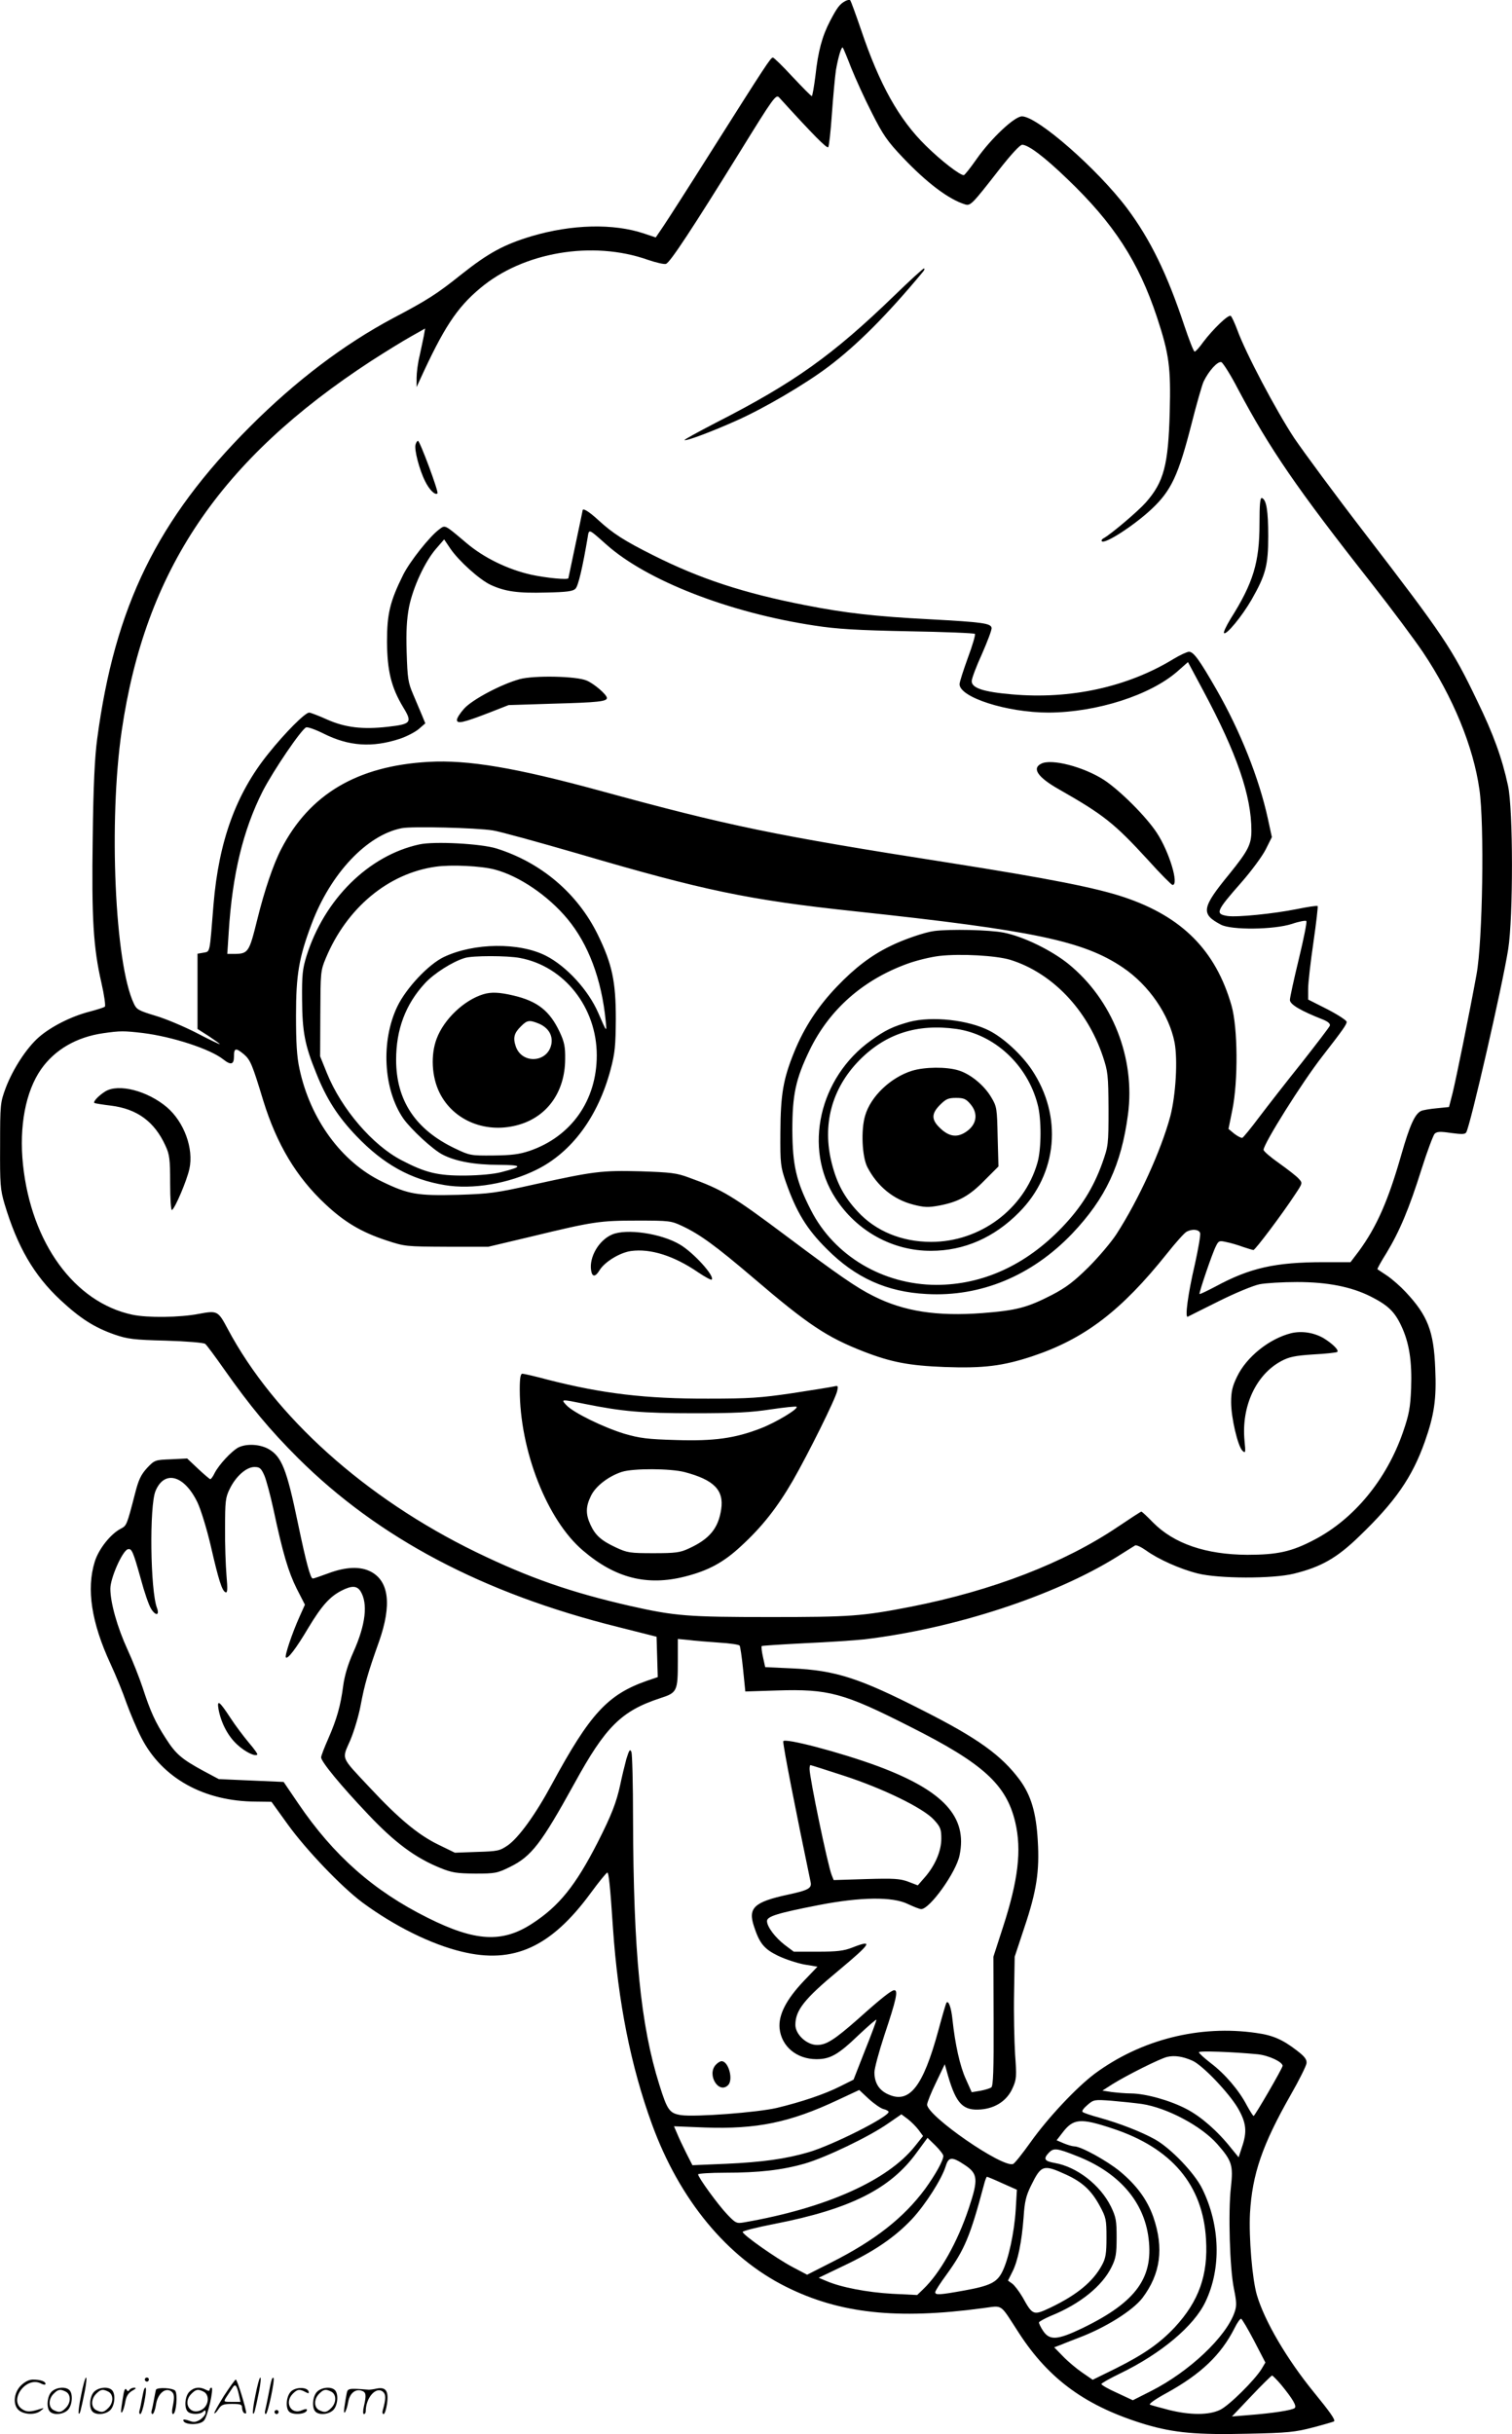 <svg version="1.0" xmlns="http://www.w3.org/2000/svg"
  viewBox="0 0 746.032 1200.278"
 preserveAspectRatio="xMidYMid meet">
<g transform="translate(-0.551,1200.382) scale(0.1,-0.1)"
fill="#000000" stroke="none">
<path d="M4175 11998 c-27 -15 -40 -33 -74 -98 -39 -75 -59 -149 -72 -269 -7
-55 -15 -101 -18 -101 -4 0 -46 43 -95 95 -48 52 -92 95 -97 95 -11 0 -35 -37
-309 -470 -106 -168 -210 -330 -231 -361 l-38 -56 -57 19 c-151 51 -357 46
-556 -13 -136 -41 -212 -82 -347 -189 -120 -96 -167 -126 -336 -215 -242 -129
-479 -308 -705 -534 -459 -459 -668 -887 -755 -1541 -12 -88 -19 -232 -22
-485 -6 -400 3 -544 43 -718 14 -61 21 -113 17 -117 -4 -4 -39 -15 -77 -25
-89 -23 -188 -73 -248 -125 -61 -53 -128 -156 -164 -250 -27 -73 -28 -80 -28
-285 -1 -191 1 -217 22 -288 63 -210 144 -351 276 -474 98 -91 167 -135 267
-170 64 -22 94 -26 253 -30 100 -3 187 -10 194 -16 7 -5 49 -62 94 -126 129
-183 223 -296 363 -436 397 -395 913 -668 1580 -834 l190 -48 3 -99 3 -100
-53 -18 c-194 -68 -281 -162 -469 -509 -82 -152 -163 -263 -217 -302 -41 -28
-50 -30 -153 -33 l-109 -4 -82 40 c-99 48 -195 128 -337 280 -148 158 -139
138 -97 235 19 45 42 123 51 172 19 102 37 164 91 315 63 180 49 297 -41 344
-52 27 -123 24 -209 -8 -38 -14 -72 -26 -77 -26 -12 0 -33 79 -74 275 -55 265
-80 327 -145 364 -44 24 -109 27 -149 7 -33 -18 -94 -83 -116 -125 -8 -17 -18
-31 -22 -31 -3 0 -30 23 -60 51 l-54 51 -80 -4 c-79 -3 -81 -4 -118 -43 -30
-33 -42 -58 -59 -125 -41 -159 -42 -159 -70 -174 -51 -26 -110 -101 -129 -163
-42 -135 -16 -301 77 -502 27 -58 63 -146 80 -196 18 -49 50 -126 73 -170 102
-199 308 -314 565 -315 l77 -1 80 -111 c90 -125 265 -308 368 -385 160 -118
341 -207 491 -243 255 -62 440 22 636 289 41 56 78 101 82 101 7 0 14 -64 28
-275 25 -364 88 -679 192 -965 136 -373 371 -658 663 -803 263 -131 545 -162
969 -105 103 13 82 27 178 -121 150 -232 335 -365 628 -453 140 -41 251 -51
504 -45 195 4 233 8 320 31 54 14 101 28 104 30 7 8 -21 47 -101 145 -132 162
-242 349 -280 478 -23 78 -40 284 -34 403 11 193 61 338 201 584 42 73 77 144
78 156 2 18 -9 33 -47 62 -71 55 -120 76 -200 87 -279 41 -569 -32 -797 -200
-91 -68 -232 -218 -318 -339 -40 -56 -78 -104 -86 -107 -52 -20 -424 237 -424
293 0 10 20 60 44 109 l43 90 17 -60 c40 -136 74 -170 161 -163 73 6 130 44
157 106 19 42 20 56 12 166 -4 67 -7 202 -5 301 l3 180 48 145 c60 178 75 277
66 426 -8 140 -33 224 -89 301 -90 121 -206 205 -477 342 -316 161 -431 198
-647 208 l-132 6 -11 50 c-6 27 -9 52 -6 54 2 2 97 8 212 14 115 5 247 14 294
19 444 53 936 214 1245 406 44 28 85 53 91 57 6 4 31 -8 55 -25 59 -43 169
-92 254 -113 102 -26 371 -27 475 -1 134 33 212 77 323 185 177 170 260 290
322 464 47 133 59 212 52 363 -7 183 -37 261 -146 377 -25 27 -66 63 -91 80
-25 17 -46 31 -48 32 -2 2 18 38 45 81 64 106 111 217 172 411 28 89 58 168
65 176 11 11 28 12 81 4 53 -7 69 -7 75 3 20 33 178 720 207 903 25 157 25
690 -1 807 -29 135 -72 254 -152 418 -124 259 -166 321 -558 831 -141 183
-296 393 -345 465 -89 135 -240 420 -281 534 -13 34 -27 65 -32 68 -12 8 -87
-65 -135 -128 -19 -27 -38 -48 -43 -48 -5 0 -27 57 -51 128 -84 253 -167 424
-282 578 -146 194 -443 454 -519 454 -37 0 -153 -109 -225 -212 -30 -43 -58
-78 -62 -78 -20 0 -113 72 -187 145 -133 130 -229 302 -320 572 -26 76 -50
141 -53 145 -3 4 -15 2 -26 -4z m30 -328 c21 -52 66 -152 102 -222 55 -109 76
-140 154 -222 118 -124 225 -205 306 -230 27 -8 34 -1 165 167 61 78 106 127
117 127 30 0 109 -59 223 -169 229 -219 351 -407 442 -681 60 -182 69 -247 63
-469 -7 -261 -29 -344 -118 -445 -38 -43 -169 -154 -206 -175 -10 -5 -15 -13
-11 -16 15 -16 161 79 246 159 97 91 132 167 197 421 24 95 51 189 59 207 26
54 70 102 88 96 8 -4 46 -63 82 -133 157 -295 288 -487 659 -958 99 -126 213
-279 254 -340 147 -219 248 -464 278 -676 25 -171 16 -747 -14 -911 -35 -192
-100 -511 -118 -585 l-18 -70 -60 -6 c-33 -3 -68 -9 -77 -13 -31 -14 -56 -69
-98 -215 -65 -228 -122 -357 -210 -477 l-41 -54 -132 0 c-239 0 -364 -28 -534
-120 -42 -22 -77 -39 -79 -37 -4 4 63 202 81 236 13 27 17 28 52 20 21 -4 58
-15 82 -24 24 -8 47 -15 51 -15 9 0 142 177 205 273 38 57 38 57 19 78 -10 12
-54 46 -96 76 -43 30 -78 60 -78 67 0 30 190 333 290 461 101 130 120 157 120
170 0 7 -43 35 -95 62 l-95 48 0 53 c0 30 12 133 26 229 14 96 23 177 21 179
-3 3 -49 -4 -103 -15 -115 -23 -294 -41 -342 -34 -62 10 -57 23 68 165 50 57
104 130 121 164 l30 60 -20 92 c-43 197 -135 429 -253 635 -84 146 -113 187
-136 187 -9 0 -44 -16 -77 -36 -226 -138 -509 -200 -798 -174 -139 12 -197 31
-197 65 0 13 23 74 51 135 27 62 49 119 47 128 -4 22 -43 28 -303 42 -272 14
-420 31 -618 70 -302 59 -518 130 -747 245 -144 72 -200 108 -271 173 -49 45
-79 63 -79 48 0 -2 -16 -77 -35 -167 -19 -90 -35 -165 -35 -166 0 -10 -110 1
-184 17 -115 26 -233 83 -320 157 -109 92 -103 89 -134 66 -47 -35 -143 -156
-177 -223 -65 -131 -80 -192 -80 -330 1 -145 21 -226 80 -324 46 -75 39 -83
-76 -96 -124 -14 -210 -4 -300 36 -42 19 -82 34 -88 34 -20 0 -119 -99 -202
-203 -159 -197 -244 -431 -270 -743 -20 -249 -16 -231 -50 -238 l-29 -5 0
-186 0 -185 55 -35 c30 -20 55 -38 55 -40 0 -2 -51 22 -112 54 -62 32 -154 71
-205 86 -83 25 -94 31 -107 60 -94 196 -125 901 -60 1345 116 792 483 1336
1231 1824 70 45 159 100 197 121 l69 39 -6 -35 c-4 -19 -13 -63 -21 -99 -9
-36 -15 -85 -15 -110 l0 -45 16 35 c116 254 181 355 297 452 212 179 555 237
827 141 41 -14 83 -24 91 -20 20 7 130 174 363 550 168 272 179 287 195 270
171 -188 235 -252 242 -245 4 4 12 77 18 162 6 85 15 183 20 218 11 63 27 118
34 111 2 -2 21 -47 41 -99z m-1208 -2351 c199 -178 608 -337 1028 -400 109
-17 211 -23 462 -28 177 -3 325 -9 329 -13 3 -4 -12 -57 -35 -118 -22 -61 -41
-119 -41 -130 0 -65 235 -140 439 -140 238 1 503 86 637 204 l51 45 76 -142
c165 -308 237 -517 237 -689 0 -68 -16 -99 -108 -213 -138 -168 -143 -198 -42
-251 52 -27 260 -25 350 4 35 12 68 18 71 14 4 -4 -13 -88 -37 -187 -24 -99
-44 -190 -44 -202 0 -22 52 -53 164 -97 26 -11 36 -21 33 -30 -3 -8 -66 -90
-139 -183 -74 -92 -168 -213 -209 -267 -41 -55 -79 -101 -84 -103 -6 -1 -23 8
-39 20 l-29 24 19 94 c29 143 27 405 -4 514 -78 272 -244 439 -531 535 -138
46 -364 91 -866 170 -858 134 -1088 182 -1720 355 -415 113 -650 153 -845 142
-352 -20 -587 -159 -727 -430 -39 -75 -83 -205 -118 -347 -41 -165 -44 -170
-119 -170 l-29 0 7 108 c18 285 71 503 168 695 54 104 190 304 214 314 8 3 47
-11 87 -31 124 -62 239 -70 376 -25 35 12 77 34 94 49 l31 27 -16 39 c-9 22
-29 68 -44 104 -25 58 -28 79 -32 207 -3 105 0 162 12 225 20 97 78 223 134
287 l39 45 31 -46 c42 -61 143 -152 198 -178 71 -33 135 -42 274 -38 101 2
133 6 145 19 14 13 36 110 60 252 7 44 3 45 92 -34z m-560 -1410 c34 -5 222
-57 419 -114 620 -182 842 -229 1369 -285 879 -94 1128 -146 1322 -278 127
-86 227 -231 254 -369 16 -87 6 -258 -21 -363 -45 -168 -156 -412 -266 -582
-26 -40 -88 -113 -138 -163 -72 -71 -110 -100 -181 -137 -121 -62 -174 -76
-341 -89 -225 -17 -389 8 -539 84 -83 41 -175 105 -426 293 -271 203 -320 232
-484 291 -61 23 -91 26 -239 31 -192 5 -231 0 -526 -65 -187 -42 -220 -46
-374 -51 -201 -5 -245 2 -375 65 -200 96 -355 308 -408 557 -13 59 -17 130
-17 261 0 202 14 286 77 453 93 248 273 439 445 472 48 10 369 2 449 -11z
m-1727 -999 c146 -18 333 -79 397 -130 38 -30 53 -26 53 15 0 42 9 43 49 10
32 -28 41 -49 95 -227 67 -217 164 -379 308 -513 94 -88 177 -137 298 -177 94
-31 97 -31 300 -32 l205 0 215 51 c302 73 334 78 520 78 158 0 167 -1 222 -27
87 -41 163 -96 351 -256 270 -231 363 -292 542 -362 139 -54 226 -70 401 -77
192 -7 288 5 433 53 258 86 439 224 665 507 42 53 85 101 96 107 28 15 60 12
67 -6 3 -9 -9 -78 -26 -155 -34 -145 -50 -265 -35 -258 5 3 74 37 154 77 80
40 170 77 200 83 30 6 114 11 185 11 150 0 267 -23 363 -71 85 -43 118 -74
151 -144 40 -84 54 -176 49 -311 -4 -94 -10 -127 -40 -214 -81 -234 -242 -429
-438 -531 -112 -59 -183 -74 -330 -74 -205 1 -362 55 -465 159 -29 30 -55 54
-58 54 -3 0 -55 -34 -116 -75 -264 -178 -619 -315 -1021 -394 -241 -47 -299
-51 -695 -51 -407 0 -469 5 -691 55 -293 67 -497 138 -759 265 -547 266 -996
669 -1226 1101 -48 90 -51 91 -143 74 -92 -18 -254 -20 -328 -4 -285 61 -498
353 -539 739 -20 190 13 362 89 471 68 97 175 159 307 178 85 12 100 12 195 1z
m600 -2182 c10 -24 30 -99 45 -168 46 -216 73 -306 114 -389 l41 -80 -26 -58
c-37 -82 -75 -195 -68 -202 9 -10 50 43 111 146 65 108 105 153 163 183 51 26
76 25 94 -2 38 -61 26 -165 -35 -301 -26 -58 -43 -114 -50 -165 -13 -99 -31
-164 -74 -262 -19 -43 -35 -84 -35 -92 0 -21 97 -139 231 -280 131 -139 232
-214 354 -264 61 -25 83 -28 175 -29 99 0 109 2 172 33 106 52 154 115 318
412 153 279 231 357 423 420 84 27 87 34 87 182 l0 110 53 -5 c28 -4 96 -9
150 -13 53 -3 100 -10 102 -15 3 -4 11 -57 17 -117 l11 -109 156 5 c255 8 329
-12 658 -179 360 -181 474 -285 518 -471 32 -137 15 -285 -62 -521 l-46 -142
1 -317 c1 -243 -2 -319 -11 -327 -7 -5 -32 -13 -55 -17 l-42 -7 -29 65 c-29
63 -53 172 -66 294 -6 58 -19 94 -29 83 -3 -2 -21 -65 -41 -139 -75 -275 -142
-361 -246 -314 -46 20 -69 57 -69 109 0 19 22 101 49 183 59 176 69 222 49
222 -14 0 -64 -39 -180 -143 -115 -101 -155 -127 -201 -127 -51 0 -107 52
-107 99 0 72 44 128 213 268 163 136 174 155 67 113 -41 -16 -74 -20 -170 -20
l-118 0 -44 33 c-48 37 -88 90 -88 118 0 23 51 39 256 79 206 40 364 42 439 5
28 -13 57 -25 66 -25 42 0 172 181 189 265 40 190 -79 319 -404 440 -184 68
-466 142 -466 122 0 -28 63 -349 135 -693 7 -31 -10 -41 -113 -63 -166 -36
-197 -65 -166 -157 27 -83 50 -111 118 -144 35 -17 93 -36 129 -43 l66 -11
-68 -71 c-87 -92 -125 -167 -119 -233 9 -89 84 -152 182 -152 68 0 107 22 207
118 49 46 89 81 89 76 0 -4 -25 -73 -57 -152 l-56 -143 -66 -33 c-77 -39 -191
-77 -311 -106 -97 -23 -404 -46 -474 -36 -57 9 -68 24 -107 149 -93 295 -128
653 -130 1312 0 171 -4 319 -8 330 -7 16 -11 10 -25 -35 -8 -30 -22 -87 -30
-126 -19 -88 -43 -150 -111 -284 -110 -215 -191 -315 -323 -401 -148 -97 -282
-89 -516 28 -269 134 -465 308 -639 564 l-72 106 -160 7 -160 7 -75 40 c-107
58 -137 83 -186 160 -52 80 -76 132 -115 252 -16 48 -49 132 -74 186 -51 111
-85 232 -85 301 0 52 58 183 85 194 20 7 27 -9 65 -145 17 -64 40 -131 51
-148 22 -36 43 -34 29 4 -33 86 -38 504 -7 577 44 105 142 78 207 -57 17 -36
46 -131 65 -212 39 -170 56 -225 74 -231 9 -3 10 16 4 84 -4 49 -8 154 -7 234
0 130 2 150 23 192 30 62 82 108 122 108 26 0 33 -6 49 -42z m2855 -1479 c195
-63 397 -161 449 -219 32 -35 36 -46 36 -93 0 -61 -31 -133 -82 -191 l-34 -39
-47 18 c-41 15 -69 17 -208 13 l-160 -5 -10 25 c-20 51 -109 480 -109 523 0
10 2 19 4 19 3 0 75 -23 161 -51z m2047 -1375 c55 -6 122 -38 122 -57 -1 -13
-137 -247 -143 -247 -3 0 -18 24 -34 53 -38 73 -107 154 -177 207 -32 25 -59
49 -59 54 -1 8 167 2 291 -10z m-322 -32 c50 -23 178 -157 223 -233 42 -73 47
-116 20 -194 l-16 -49 -36 44 c-68 86 -149 156 -219 193 -81 43 -202 77 -276
78 -28 0 -71 4 -96 7 l-45 7 50 32 c69 43 232 125 269 134 37 9 79 2 126 -19z
m-1526 -238 c14 -3 26 -10 26 -14 0 -25 -276 -164 -395 -199 -113 -33 -229
-49 -407 -57 l-166 -7 -30 59 c-16 32 -37 76 -45 96 l-16 37 152 -6 c256 -9
419 24 657 136 l105 49 46 -43 c26 -24 59 -47 73 -51z m1276 25 c124 -19 292
-108 371 -197 73 -83 80 -105 68 -213 -14 -121 -6 -402 15 -502 13 -65 14 -83
3 -115 -42 -122 -224 -293 -411 -388 l-91 -46 -77 36 c-43 19 -78 39 -78 44 0
4 42 28 92 52 203 98 366 235 422 355 78 164 72 375 -16 555 -37 77 -156 201
-233 244 -68 38 -174 79 -270 106 -44 12 -84 25 -88 30 -5 4 6 19 24 34 31 27
35 27 118 21 47 -4 115 -11 151 -16z m-1102 -128 l22 -30 -40 -50 c-135 -170
-440 -306 -844 -376 -36 -6 -41 -4 -82 39 -45 47 -144 183 -144 198 0 4 60 8
133 8 168 0 281 13 393 45 104 30 321 134 413 199 l64 44 31 -23 c17 -13 41
-37 54 -54z m957 7 c292 -96 446 -279 461 -546 11 -176 -35 -305 -153 -433
-74 -79 -152 -134 -292 -204 l-114 -56 -51 35 c-28 19 -71 55 -95 80 l-44 45
29 11 c16 7 56 22 89 35 134 50 269 135 317 197 90 119 107 246 54 400 -30 85
-82 156 -165 225 -65 53 -192 123 -225 123 -9 0 -33 7 -52 15 l-35 15 27 35
c55 73 89 76 249 23z m-835 -135 c0 -23 -40 -94 -90 -163 -106 -143 -248 -254
-462 -362 l-120 -61 -74 39 c-79 42 -244 158 -244 172 0 5 71 23 159 40 372
73 570 172 700 352 l53 72 39 -38 c21 -21 39 -44 39 -51z m657 0 c201 -78 325
-215 353 -388 33 -208 -54 -331 -325 -462 -121 -58 -160 -61 -192 -14 -13 19
-22 39 -21 43 2 5 28 19 58 32 144 58 254 147 300 241 21 42 25 65 25 145 0
84 -3 101 -28 153 -53 107 -168 196 -277 215 -51 9 -58 20 -30 50 24 25 39 24
137 -15z m-551 -45 c65 -43 67 -71 20 -212 -56 -169 -143 -322 -225 -400 l-30
-29 -123 6 c-123 7 -254 32 -325 63 l-38 16 123 59 c152 72 253 141 337 230
67 72 147 197 167 262 14 46 31 47 94 5z m499 -47 c81 -37 125 -78 166 -153
32 -59 34 -69 34 -158 0 -78 -4 -102 -22 -135 -44 -82 -123 -147 -254 -210
-85 -40 -88 -39 -138 51 -17 29 -40 59 -51 67 l-21 15 21 42 c28 54 47 150 56
270 5 77 12 106 36 155 51 104 61 107 173 56z m-314 -43 l72 -32 -6 -100 c-7
-112 -36 -246 -67 -306 -26 -51 -60 -68 -188 -91 -122 -22 -142 -23 -142 -8 0
6 25 45 56 87 89 123 117 189 185 445 5 20 12 37 14 37 3 0 37 -14 76 -32z
m1242 -776 l56 -108 -19 -32 c-34 -55 -160 -180 -204 -201 -55 -27 -147 -27
-252 -1 -43 11 -86 23 -94 26 -8 3 23 26 82 58 169 93 268 188 334 318 13 27
28 48 33 48 4 0 33 -49 64 -108z m135 -219 c57 -70 76 -103 66 -113 -11 -11
-109 -26 -225 -35 l-85 -7 95 100 c53 56 99 101 103 102 3 0 24 -21 46 -47z
M4420 10548 c-307 -297 -497 -432 -883 -629 -87 -45 -156 -83 -154 -85 6 -7
134 41 259 97 134 60 333 176 450 264 142 107 289 254 467 468 8 9 10 17 5 17
-5 -1 -70 -60 -144 -132z M2056 9812 c-8 -23 19 -126 47 -181 21 -43 50 -71
61 -60 7 7 -87 259 -96 259 -4 0 -9 -8 -12 -18z M6220 9422 c0 -191 -31 -293
-143 -470 -21 -35 -36 -66 -32 -70 11 -11 88 82 136 165 70 123 82 169 82 313
0 126 -9 180 -31 188 -9 3 -12 -30 -12 -126z M2570 8655 c-91 -25 -233 -100
-274 -145 -20 -22 -36 -47 -36 -56 0 -21 31 -14 158 35 l97 38 220 7 c223 6
265 11 265 28 0 16 -62 70 -100 86 -51 22 -259 26 -330 7z M5143 8238 c-47
-23 -17 -67 85 -125 223 -127 275 -168 442 -350 61 -68 116 -123 121 -123 33
0 -16 163 -77 256 -51 79 -184 212 -263 263 -100 64 -258 105 -308 79z M2075
7840 c-250 -54 -469 -270 -557 -550 -20 -64 -23 -95 -22 -215 1 -157 13 -224
69 -361 51 -129 108 -217 199 -312 133 -139 267 -214 436 -242 137 -23 315 7
455 77 172 86 301 260 363 492 22 83 25 117 26 251 0 184 -18 270 -89 415
-100 204 -280 356 -500 425 -78 24 -307 36 -380 20z m372 -124 c121 -32 263
-129 358 -243 104 -125 169 -299 189 -503 6 -59 6 -59 -37 40 -49 112 -156
229 -258 281 -132 67 -355 64 -503 -6 -76 -36 -186 -153 -230 -244 -82 -171
-69 -409 29 -552 38 -54 147 -155 195 -179 64 -33 158 -50 275 -50 120 -1 123
-8 14 -36 -38 -10 -107 -16 -178 -17 -135 -1 -196 14 -313 75 -144 74 -298
254 -369 429 l-34 84 1 210 c1 204 1 212 27 274 103 247 307 418 542 451 76
11 225 4 292 -14z m124 -436 c219 -41 379 -244 379 -480 0 -222 -125 -400
-331 -471 -51 -17 -88 -22 -179 -23 -112 -1 -117 0 -190 35 -195 93 -290 237
-290 437 0 149 46 273 142 377 44 48 136 107 197 125 38 12 209 12 272 0z
M2390 7101 c-95 -29 -194 -123 -230 -219 -30 -79 -25 -187 14 -266 69 -140
234 -206 396 -157 139 42 223 164 224 321 1 62 -4 86 -27 135 -49 104 -109
152 -229 180 -68 16 -109 18 -148 6z m275 -145 c46 -20 69 -57 61 -101 -18
-92 -146 -100 -176 -10 -14 42 -8 65 27 99 30 30 41 31 88 12z M4615 7413
c-47 -6 -155 -43 -220 -76 -92 -45 -172 -106 -260 -198 -93 -97 -162 -202
-211 -323 -54 -133 -67 -208 -68 -396 -1 -156 1 -169 27 -245 52 -148 103
-232 202 -330 141 -142 296 -212 492 -222 268 -15 520 90 719 298 165 174 242
338 275 587 37 278 -76 565 -293 742 -84 68 -223 136 -320 155 -71 14 -264 18
-343 8z m375 -142 c206 -64 379 -244 457 -476 25 -75 27 -91 28 -260 0 -177
-1 -182 -31 -267 -44 -122 -104 -218 -198 -316 -179 -187 -393 -284 -621 -284
-263 1 -503 143 -618 368 -73 142 -91 222 -92 394 0 176 16 252 85 395 97 200
262 346 481 426 46 17 117 34 159 39 105 12 280 2 350 -19z M4493 6965 c-80
-22 -120 -41 -189 -91 -257 -183 -336 -533 -176 -779 105 -162 282 -260 472
-259 162 0 311 65 434 190 190 191 215 474 63 702 -51 76 -139 157 -209 193
-105 54 -284 73 -395 44z m232 -35 c187 -27 349 -176 400 -371 20 -73 19 -222
-1 -290 -66 -228 -283 -389 -524 -389 -145 0 -274 53 -363 150 -66 71 -102
138 -127 236 -49 191 -1 370 135 509 130 132 286 182 480 155z M4506 6724
c-106 -33 -205 -127 -232 -222 -21 -70 -15 -202 11 -253 49 -95 129 -160 226
-185 54 -14 74 -15 128 -5 95 18 149 47 224 124 l69 69 -4 146 c-3 139 -4 149
-31 194 -35 60 -103 116 -163 134 -60 18 -165 17 -228 -2z m288 -165 c41 -48
30 -104 -26 -139 -43 -27 -82 -20 -125 22 -43 41 -42 71 1 114 29 29 41 34 79
34 38 0 49 -5 71 -31z M525 6622 c-32 -20 -61 -50 -54 -57 3 -2 39 -8 81 -13
130 -16 216 -79 270 -198 20 -43 23 -65 23 -186 0 -76 4 -134 9 -131 16 10 74
147 86 203 22 100 -26 231 -111 304 -96 81 -238 118 -304 78z M3025 5916 c-65
-28 -113 -111 -103 -176 5 -34 21 -34 41 -1 25 42 100 88 156 96 96 13 211
-23 331 -105 34 -23 64 -39 67 -36 17 16 -90 134 -157 173 -92 55 -265 80
-335 49z M6377 5430 c-109 -27 -222 -118 -268 -215 -23 -47 -29 -74 -29 -126
0 -76 33 -217 56 -239 15 -14 16 -9 10 50 -16 168 56 325 181 392 39 21 68 27
158 33 60 3 113 9 118 12 12 7 -22 41 -68 69 -48 27 -106 36 -158 24z M2570
5153 c0 -302 135 -645 312 -795 159 -136 316 -176 504 -128 114 29 189 69 275
149 105 96 180 192 256 323 78 136 210 402 219 442 6 27 5 28 -17 23 -13 -3
-105 -18 -204 -33 -156 -23 -212 -27 -415 -27 -309 -1 -523 25 -790 93 -63 17
-120 30 -127 30 -9 0 -13 -21 -13 -77z m321 -72 c184 -37 280 -46 539 -46 199
0 282 4 378 19 68 10 125 16 128 13 10 -10 -101 -77 -176 -106 -128 -50 -232
-64 -420 -58 -141 4 -178 9 -254 31 -102 31 -252 104 -286 141 -28 30 -27 30
91 6z m492 -336 c145 -38 195 -89 181 -183 -14 -94 -57 -147 -160 -194 -43
-20 -65 -23 -174 -23 -116 0 -129 2 -185 28 -73 34 -102 60 -126 112 -24 52
-24 89 2 142 23 49 88 98 153 119 57 18 239 17 309 -1z M1084 3574 c13 -68 47
-132 92 -173 39 -36 88 -60 99 -49 3 2 -16 29 -42 59 -25 30 -66 84 -90 121
-55 84 -68 94 -59 42z M3537 1822 c-45 -49 15 -146 61 -100 27 27 2 118 -32
118 -7 0 -20 -8 -29 -18z M406 194 c-10 -47 -15 -88 -12 -91 5 -6 9 7 30 110
7 37 10 67 6 67 -4 0 -15 -39 -24 -86z M720 270 c0 -5 5 -10 10 -10 6 0 10 5
10 10 0 6 -4 10 -10 10 -5 0 -10 -4 -10 -10z M1266 194 c-10 -47 -15 -88 -12
-91 5 -6 9 7 30 110 7 37 10 67 6 67 -4 0 -15 -39 -24 -86z M1346 269 c-3 -8
-10 -41 -16 -74 -6 -33 -14 -68 -16 -77 -3 -10 -1 -18 3 -18 10 0 46 171 38
178 -2 3 -7 -1 -9 -9z M109 241 c-38 -38 -41 -101 -7 -125 29 -20 79 -20 104
0 18 14 18 15 1 10 -53 -17 -69 -17 -92 -2 -69 45 21 166 94 126 12 -6 21 -7
21 -1 0 12 -25 21 -62 21 -19 0 -39 -10 -59 -29z M1110 189 c-28 -45 -49 -83
-47 -85 2 -3 12 7 21 21 14 21 24 25 66 25 43 0 50 -3 50 -19 0 -11 5 -23 10
-26 6 -3 10 -3 10 1 0 20 -44 164 -51 164 -4 0 -30 -37 -59 -81z m75 4 l7 -33
-42 0 c-42 0 -42 0 -28 23 8 12 21 32 29 44 15 25 22 18 34 -34z M260 210
c-22 -22 -27 -79 -8 -98 19 -19 66 -14 88 8 22 22 27 79 8 98 -19 19 -66 14
-88 -8z m71 0 c25 -14 25 -54 -1 -80 -23 -23 -33 -24 -61 -10 -25 14 -25 54 1
80 23 23 33 24 61 10z M470 210 c-22 -22 -27 -79 -8 -98 19 -19 66 -14 88 8
22 22 27 79 8 98 -19 19 -66 14 -88 -8z m71 0 c25 -14 25 -54 -1 -80 -23 -23
-33 -24 -61 -10 -25 14 -25 54 1 80 23 23 33 24 61 10z M616 204 c-3 -16 -8
-47 -11 -69 -8 -51 10 -26 19 27 5 27 15 42 34 53 18 10 22 14 10 15 -9 0 -20
-5 -24 -11 -5 -8 -9 -8 -14 1 -5 8 -10 3 -14 -16z M717 223 c-2 -4 -7 -26 -11
-48 -4 -22 -9 -48 -12 -57 -3 -10 -1 -18 4 -18 4 0 14 28 20 62 11 58 10 81
-1 61z M775 220 c-1 -3 -5 -23 -9 -45 -4 -22 -9 -48 -12 -57 -3 -10 -1 -18 4
-18 5 0 13 20 17 45 7 53 44 87 74 68 17 -11 19 -28 8 -80 -4 -18 -3 -33 2
-33 16 0 24 99 11 115 -12 14 -87 18 -95 5z M940 210 c-22 -22 -27 -79 -8 -98
15 -15 61 -15 76 0 9 9 12 8 12 -5 0 -9 -12 -24 -26 -34 -21 -13 -32 -15 -55
-6 -16 6 -29 8 -29 3 0 -24 81 -27 102 -2 18 19 50 162 37 162 -5 0 -9 -5 -9
-10 0 -7 -6 -7 -19 0 -30 16 -59 12 -81 -10z m71 0 c29 -16 25 -65 -6 -86 -56
-37 -103 28 -55 76 23 23 33 24 61 10z M1441 211 c-23 -23 -28 -80 -9 -99 19
-19 88 -13 88 9 0 5 -11 4 -24 -2 -54 -25 -89 38 -46 81 23 23 33 24 62 9 16
-9 19 -8 16 3 -8 22 -64 22 -87 -1z M1570 210 c-22 -22 -27 -79 -8 -98 19 -19
66 -14 88 8 22 22 27 79 8 98 -19 19 -66 14 -88 -8z m71 0 c25 -14 25 -54 -1
-80 -23 -23 -33 -24 -61 -10 -25 14 -25 54 1 80 23 23 33 24 61 10z M1716 201
c-3 -14 -8 -44 -11 -66 -8 -51 10 -26 19 27 8 41 35 63 66 53 22 -7 24 -21 11
-77 -5 -22 -5 -38 0 -38 5 0 9 6 9 13 0 68 51 125 85 97 15 -13 15 -35 -1 -92
-3 -10 -1 -18 4 -18 6 0 13 23 17 50 9 63 -5 84 -49 76 -17 -4 -35 -6 -41 -6
-101 8 -104 7 -109 -19z M1360 110 c0 -5 5 -10 10 -10 6 0 10 5 10 10 0 6 -4
10 -10 10 -5 0 -10 -4 -10 -10z"/>
</g>
</svg>
